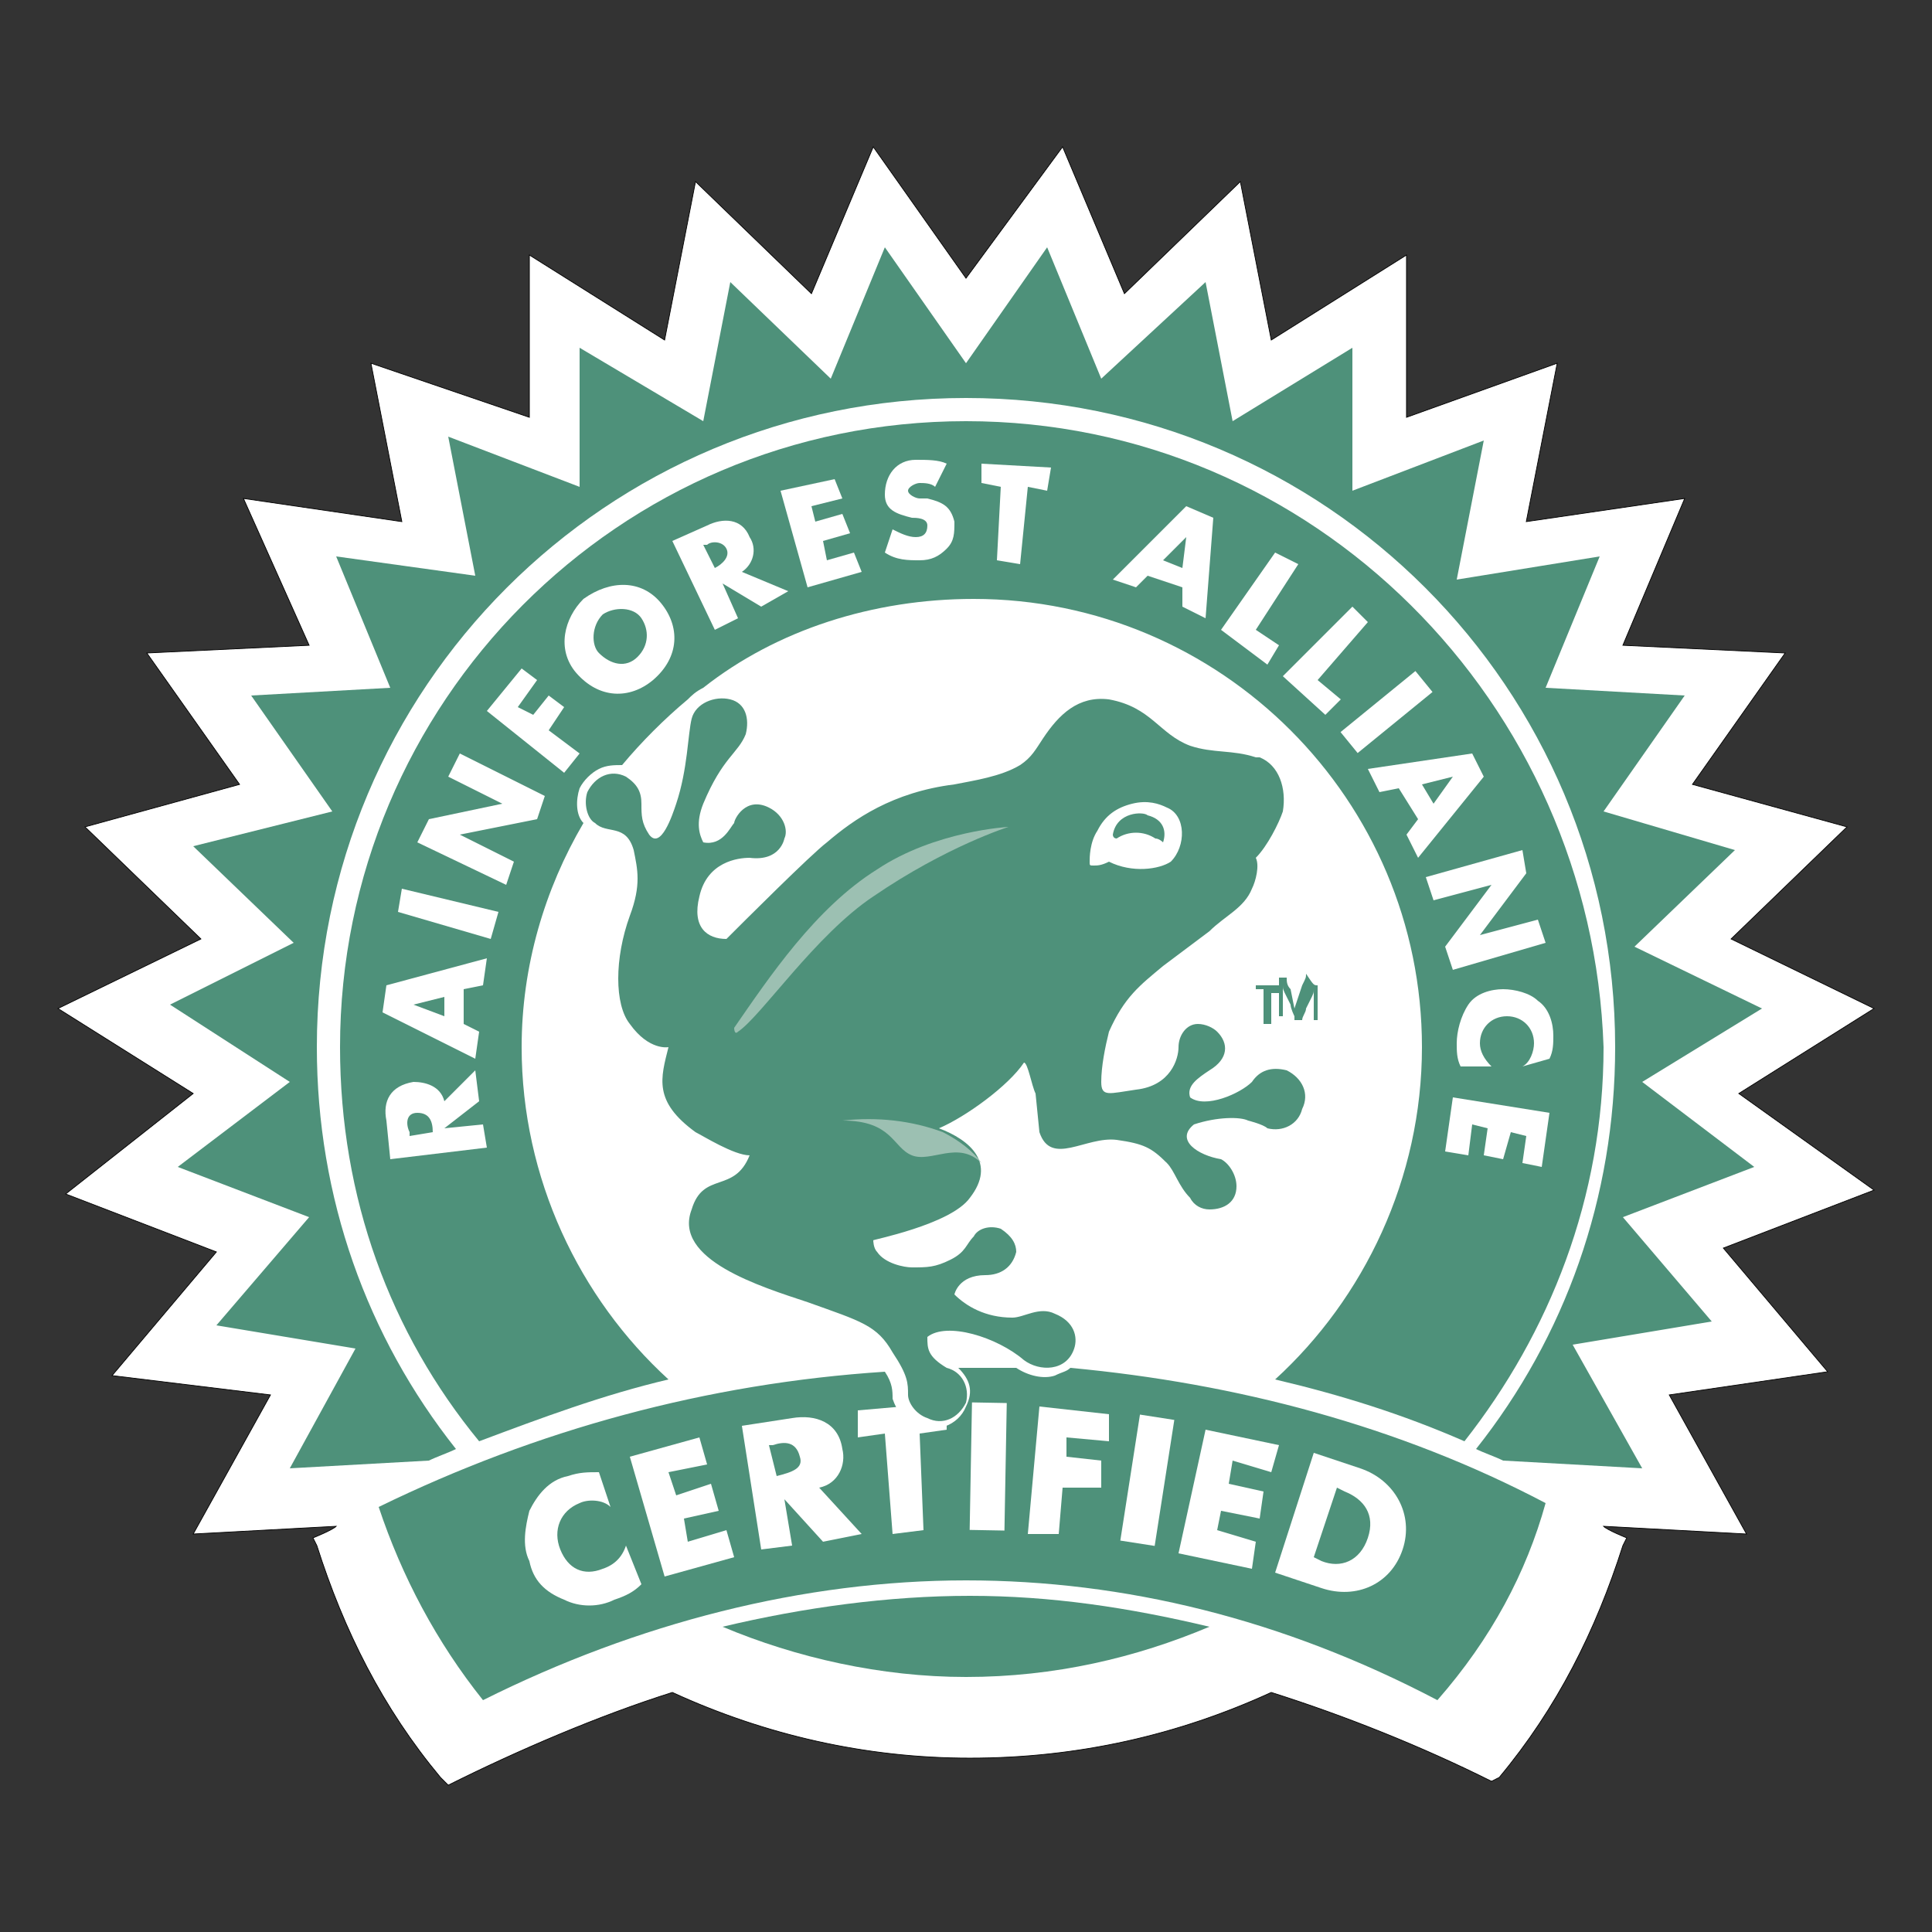 <?xml version="1.0" encoding="UTF-8"?>
<!-- Generator: Adobe Illustrator 28.2.0, SVG Export Plug-In . SVG Version: 6.00 Build 0)  -->
<svg xmlns="http://www.w3.org/2000/svg" xmlns:xlink="http://www.w3.org/1999/xlink" version="1.1" id="icons" x="0px" y="0px" viewBox="0 0 50 50" style="enable-background:new 0 0 50 50;" xml:space="preserve">
<rect x="0" y="0" width="50" height="50" fill="#333333" stroke="none"/>
<style type="text/css">
	.st0{fill:#FFFFFF;}
	.st1{fill:none;stroke:#000000;stroke-width:1.900000e-02;stroke-miterlimit:10;}
	.st2{fill:#4E917A;}
	.st3{fill:#9CC0B2;}
</style>
<g>
	<path class="st0" d="M45,28.3l3.5-2.2l-3.7-1.8l3-2.9l-4-1.1l2.4-3.4L42,16.7l1.6-3.8l-4.1,0.6l0.8-4.1l-3.9,1.4l0-4.2l-3.5,2.2   l-0.8-4.1l-3,2.9l-1.6-3.8L25,7.2l-2.4-3.4L21,7.6l-3-2.9l-0.8,4.1l-3.5-2.2l0,4.2L9.6,9.4l0.8,4.1l-4.1-0.6L8,16.7l-4.2,0.2   l2.4,3.4l-4,1.1l3,2.9l-3.7,1.8L5,28.3l-3.3,2.6l3.9,1.5l-2.7,3.2L7,36.1l-2,3.6l3.7-0.2c-0.1,0.1-0.6,0.3-0.6,0.3l0.1,0.2   c0.7,2.2,1.7,4.2,3.2,6l0.2,0.2c1.8-0.9,3.9-1.8,5.8-2.4c2.4,1.1,5,1.7,7.7,1.7c2.8,0,5.4-0.6,7.8-1.7c1.9,0.6,3.9,1.4,5.7,2.3   l0.2-0.1c1.5-1.8,2.5-3.8,3.2-6l0.1-0.2c0,0-0.5-0.2-0.6-0.3l3.7,0.2l-2-3.6l4.1-0.6l-2.7-3.2l3.9-1.5L45,28.3z"></path>
	<path class="st1" d="M45,28.3l3.5-2.2l-3.7-1.8l3-2.9l-4-1.1l2.4-3.4L42,16.7l1.6-3.8l-4.1,0.6l0.8-4.1l-3.9,1.4l0-4.2l-3.5,2.2   l-0.8-4.1l-3,2.9l-1.6-3.8L25,7.2l-2.4-3.4L21,7.6l-3-2.9l-0.8,4.1l-3.5-2.2l0,4.2L9.6,9.4l0.8,4.1l-4.1-0.6L8,16.7l-4.2,0.2   l2.4,3.4l-4,1.1l3,2.9l-3.7,1.8L5,28.3l-3.3,2.6l3.9,1.5l-2.7,3.2L7,36.1l-2,3.6l3.7-0.2c-0.1,0.1-0.6,0.3-0.6,0.3l0.1,0.2   c0.7,2.2,1.7,4.2,3.2,6l0.2,0.2c1.8-0.9,3.9-1.8,5.8-2.4c2.4,1.1,5,1.7,7.7,1.7c2.8,0,5.4-0.6,7.8-1.7c1.9,0.6,3.9,1.4,5.7,2.3   l0.2-0.1c1.5-1.8,2.5-3.8,3.2-6l0.1-0.2c0,0-0.5-0.2-0.6-0.3l3.7,0.2l-2-3.6l4.1-0.6l-2.7-3.2l3.9-1.5L45,28.3z"></path>
	<path class="st0" d="M43.4,28l3.2-2l-3.4-1.7l2.8-2.6l-3.7-1l2.2-3.1l-3.8-0.2l1.5-3.5l-3.8,0.6l0.8-3.8l-3.6,1.3l0-3.8l-3.3,2   l-0.8-3.8L28.7,9l-1.5-3.5L25,8.6l-2.2-3.1L21.3,9l-2.8-2.6l-0.8,3.8l-3.3-2l0,3.8l-3.6-1.3l0.8,3.8l-3.8-0.6l1.5,3.5l-3.8,0.2   l2.2,3.1l-3.7,1l2.8,2.6L3.3,26l3.3,2l-3,2.3l3.6,1.3l-2.5,2.9l3.8,0.6l-1.9,3.4l3.4-0.2c-0.1,0.1-0.6,0.3-0.6,0.3l0.1,0.2   c0.6,2,1.6,3.9,2.9,5.5l0.2,0.2c1.7-0.9,3.5-1.7,5.3-2.2c2.2,1,4.6,1.6,7.1,1.6c2.6,0,5-0.6,7.2-1.6c1.7,0.5,3.6,1.3,5.3,2.1   l0.1-0.1c1.3-1.6,2.3-3.5,2.9-5.5l0.1-0.2c0,0-0.4-0.2-0.6-0.3l3.4,0.2l-1.9-3.4l3.8-0.6l-2.5-2.9l3.6-1.3L43.4,28z"></path>
	<path class="st2" d="M42.5,28l3.1-1.9l-3.3-1.6l2.6-2.5L41.5,21l2.1-3l-3.6-0.2l1.4-3.4L37.7,15l0.7-3.6L35,12.7L35,9l-3.1,1.9   l-0.7-3.6l-2.7,2.5l-1.4-3.4l-2.1,3l-2.1-3l-1.4,3.4l-2.6-2.5l-0.7,3.6L15,9l0,3.6l-3.4-1.3l0.7,3.6l-3.6-0.5l1.4,3.4L6.5,18l2.1,3   L5,21.9l2.6,2.5L4.4,26L7.5,28l-2.9,2.2L8,31.5l-2.4,2.8l3.6,0.6L7.5,38l3.6-0.2l0,0c0.2-0.1,0.5-0.2,0.7-0.3   c-2.3-2.9-3.6-6.5-3.6-10.4c0-9.3,7.5-16.8,16.8-16.8s16.8,7.5,16.8,16.8c0,3.9-1.3,7.5-3.6,10.4c0.2,0.1,0.5,0.2,0.7,0.3l0,0   l3.6,0.2l-1.8-3.2l3.6-0.6L42,31.5l3.4-1.3L42.5,28z"></path>
	<path class="st2" d="M25,10.9c-9,0-16.2,7.3-16.2,16.2c0,3.9,1.3,7.4,3.6,10.2c1.6-0.6,3.2-1.2,4.9-1.6c-2.3-2.1-3.8-5.2-3.8-8.6   c0-2.1,0.6-4.1,1.6-5.8c-0.2-0.2-0.2-0.6-0.1-0.9c0.1-0.2,0.3-0.4,0.5-0.5c0.2-0.1,0.4-0.1,0.6-0.1c0.5-0.6,1.1-1.2,1.7-1.7   c0.1-0.1,0.2-0.2,0.4-0.3c1.9-1.5,4.4-2.3,7-2.3c6.4,0,11.6,5.2,11.6,11.6c0,3.4-1.5,6.5-3.8,8.6c1.7,0.4,3.3,0.9,4.9,1.6   c2.2-2.8,3.6-6.3,3.6-10.2C41.2,18.2,34,10.9,25,10.9 M18.7,42.1c1.9,0.8,4.1,1.3,6.3,1.3c2.3,0,4.4-0.5,6.3-1.3   c-2.1-0.5-4.1-0.8-6.2-0.8C23,41.3,20.8,41.6,18.7,42.1"></path>
	<path class="st2" d="M40,38.9c-3.8-2-8-3.1-12.3-3.5c-0.1,0.1-0.2,0.1-0.4,0.2c-0.3,0.1-0.7,0-1-0.2c0,0,0,0-0.1,0   c-0.4,0-0.9,0-1.3,0h-0.1c0.3,0.3,0.4,0.6,0.2,1c-0.2,0.5-0.8,0.7-1.3,0.5c-0.3-0.1-0.5-0.4-0.6-0.7l0,0l0,0c0-0.2,0-0.4-0.2-0.7   c-4.6,0.3-9,1.5-13.1,3.5v0c0.6,1.8,1.5,3.5,2.7,5l0,0c4-2,8.3-3.1,12.5-3.1c4.1,0,8.2,1,12.2,3.1C38.6,42.4,39.5,40.7,40,38.9   L40,38.9z"></path>
	<path class="st0" d="M15.8,39c-0.2-0.2-0.6-0.2-0.8-0.1c-0.5,0.2-0.7,0.7-0.5,1.2c0.2,0.5,0.6,0.7,1.1,0.5c0.3-0.1,0.5-0.3,0.6-0.6   l0.4,1c-0.2,0.2-0.4,0.3-0.7,0.4c-0.4,0.2-0.9,0.2-1.3,0c-0.5-0.2-0.8-0.5-0.9-1c-0.2-0.4-0.1-0.9,0-1.3c0.2-0.4,0.5-0.8,1-0.9   c0.3-0.1,0.5-0.1,0.8-0.1L15.8,39z"></path>
	<polygon class="st0" points="17.3,38.1 17.5,38.7 18.4,38.4 18.6,39.1 17.7,39.3 17.8,39.9 18.8,39.6 19,40.3 17.2,40.8 16.3,37.7    18.1,37.2 18.3,37.9  "></polygon>
	<path class="st0" d="M20.1,38.2L20.1,38.2c0.4-0.1,0.7-0.2,0.6-0.5c-0.1-0.4-0.4-0.4-0.7-0.3l-0.1,0L20.1,38.2z M22.3,39.7l-1,0.2   l-1-1.1l0,0l0.2,1.2l-0.8,0.1l-0.5-3.2l1.3-0.2c0.6-0.1,1.2,0.1,1.3,0.8c0.1,0.4-0.1,0.9-0.6,1L22.3,39.7z"></path>
	<polygon class="st0" points="23.9,39.6 23.1,39.7 22.9,37.1 22.2,37.2 22.2,36.5 24.5,36.3 24.5,37 23.8,37.1  "></polygon>
	
		<rect x="23.9" y="37.6" transform="matrix(1.819456e-02 -1 1 1.819456e-02 -12.94 62.81)" class="st0" width="3.3" height="0.9"></rect>
	<polygon class="st0" points="27.6,37.2 27.6,37.7 28.5,37.8 28.5,38.5 27.5,38.5 27.4,39.7 26.6,39.7 26.9,36.4 28.7,36.6    28.7,37.3  "></polygon>
	<rect x="28.1" y="37.9" transform="matrix(0.154 -0.988 0.988 0.154 -12.779 61.796)" class="st0" width="3.3" height="0.9"></rect>
	<polygon class="st0" points="31.9,37.8 31.8,38.4 32.7,38.6 32.6,39.3 31.6,39.1 31.5,39.6 32.5,39.9 32.4,40.6 30.5,40.2 31.2,37    33.1,37.4 32.9,38.1  "></polygon>
	<path class="st0" d="M34,40.3l0.2,0.1c0.5,0.2,1,0,1.2-0.6c0.2-0.6-0.1-1-0.6-1.2l-0.2-0.1L34,40.3z M34,37.6l1.2,0.4   c0.9,0.3,1.4,1.2,1.1,2.1c-0.3,0.9-1.2,1.3-2.1,1L33,40.7L34,37.6z"></path>
	<path class="st2" d="M33.1,25.7c-0.1,0-0.1,0-0.2,0c0,0.1,0,0.2,0,0.3c0,0.3,0,0.5,0,0.5l0,0c-0.1,0-0.1,0-0.2,0l0,0   c0-0.2,0-0.4,0-0.6c0-0.1,0-0.2,0-0.3c-0.1,0-0.1,0-0.2,0l0,0c0,0,0-0.1,0-0.1l0,0h0.3c0.1,0,0.2,0,0.3,0l0,0   C33.1,25.6,33.1,25.6,33.1,25.7L33.1,25.7z"></path>
	<path class="st2" d="M34.1,25.5c0,0.3,0,0.6,0,0.9l0,0c-0.1,0-0.1,0-0.1,0l0,0c0-0.2,0-0.2,0-0.3l0-0.1c0-0.1,0-0.3,0-0.4   c0,0.1,0,0.1-0.1,0.3l-0.1,0.2c0,0.1-0.1,0.2-0.1,0.3l0,0c-0.1,0-0.1,0-0.2,0l0,0c0,0,0,0,0-0.1c0,0-0.1-0.2-0.1-0.3l-0.1-0.2   c-0.1-0.2-0.1-0.2-0.1-0.3c0,0.1,0,0.2,0,0.3l0,0.2c0,0.2,0,0.2,0,0.3l0,0c-0.1,0-0.1,0-0.1,0l0,0c0,0,0-0.1,0-0.1   c0-0.2,0-0.3,0-0.5c0-0.2,0-0.3,0-0.4l0,0c0.1,0,0.1,0,0.2,0l0,0c0,0.1,0,0.2,0.1,0.3l0.1,0.5l0.2-0.6c0.1-0.2,0.1-0.2,0.1-0.3l0,0   C34,25.5,34,25.5,34.1,25.5L34.1,25.5z"></path>
	<path class="st0" d="M11.2,29.3L11.2,29.3c0-0.3-0.1-0.5-0.4-0.5c-0.3,0-0.3,0.3-0.2,0.5l0,0.1L11.2,29.3z M12.3,27.7l0.1,0.8   l-0.9,0.7l0,0l1-0.1l0.1,0.6l-2.5,0.3l-0.1-1c-0.1-0.5,0.1-0.9,0.7-1c0.3,0,0.7,0.1,0.8,0.5L12.3,27.7z"></path>
	<path class="st0" d="M10.7,26L10.7,26l0.8,0.3l0-0.5L10.7,26z M12,26.5l0.4,0.2l-0.1,0.7l-2.4-1.2l0.1-0.7l2.6-0.7l-0.1,0.7   L12,25.6L12,26.5z"></path>
	<polygon class="st0" points="12.9,23.6 12.7,24.3 10.3,23.6 10.4,23  "></polygon>
	<polygon class="st0" points="10.8,21.8 11.1,21.2 13,20.8 13,20.8 11.6,20.1 11.9,19.5 14.1,20.6 13.9,21.2 11.9,21.6 11.9,21.6    13.3,22.3 13.1,22.9  "></polygon>
	<polygon class="st0" points="13.4,18.3 13.8,18.5 14.2,18 14.6,18.3 14.2,18.9 15,19.5 14.6,20 12.6,18.4 13.5,17.3 13.9,17.6  "></polygon>
	<path class="st0" d="M15.5,16.9c0.3,0.3,0.7,0.4,1,0.1c0.3-0.3,0.3-0.7,0.1-1c-0.2-0.3-0.7-0.3-1-0.1   C15.3,16.2,15.3,16.7,15.5,16.9 M17.1,15.6c0.5,0.6,0.5,1.4-0.2,2c-0.6,0.5-1.4,0.5-2-0.2c-0.5-0.6-0.3-1.4,0.2-1.9   C15.8,15,16.6,15,17.1,15.6"></path>
	<path class="st0" d="M18.5,14.7L18.5,14.7c0.2-0.1,0.4-0.3,0.3-0.5c-0.1-0.2-0.4-0.2-0.5-0.1l-0.1,0L18.5,14.7z M20.4,15.3   l-0.7,0.4l-1-0.6l0,0l0.4,0.9l-0.6,0.3L17.4,14l0.9-0.4c0.4-0.2,0.9-0.2,1.1,0.3c0.2,0.3,0.1,0.7-0.2,0.9L20.4,15.3z"></path>
	<polygon class="st0" points="21,13.1 21.1,13.5 21.8,13.3 22,13.8 21.3,14 21.4,14.5 22.1,14.3 22.3,14.8 20.9,15.2 20.2,12.7    21.6,12.4 21.8,12.9  "></polygon>
	<path class="st0" d="M24.2,12.6c-0.1-0.1-0.3-0.1-0.4-0.1c-0.1,0-0.3,0.1-0.3,0.2c0,0.1,0.2,0.2,0.3,0.2l0.2,0   c0.4,0.1,0.6,0.2,0.7,0.6c0,0.3,0,0.5-0.2,0.7c-0.2,0.2-0.4,0.3-0.7,0.3c-0.3,0-0.6,0-0.9-0.2l0.2-0.6c0.2,0.1,0.4,0.2,0.6,0.2   c0.2,0,0.3-0.1,0.3-0.3c0-0.2-0.3-0.2-0.4-0.2c-0.4-0.1-0.7-0.2-0.7-0.6c0-0.5,0.3-0.9,0.8-0.9c0.3,0,0.6,0,0.8,0.1L24.2,12.6z"></path>
	<polygon class="st0" points="26.4,14.6 25.8,14.5 25.9,12.6 25.4,12.5 25.4,12 27.2,12.1 27.1,12.7 26.6,12.6  "></polygon>
	<path class="st0" d="M30.7,13.9L30.7,13.9l-0.6,0.6l0.5,0.2L30.7,13.9z M29.7,14.9l-0.3,0.3L28.8,15l1.9-1.9l0.7,0.3L31.2,16   l-0.6-0.3l0-0.5L29.7,14.9z"></path>
	<polygon class="st0" points="32.5,16.3 33.1,16.7 32.8,17.2 31.6,16.3 33,14.3 33.6,14.6  "></polygon>
	<polygon class="st0" points="34.1,17.6 34.7,18.1 34.3,18.5 33.2,17.5 35,15.7 35.4,16.1  "></polygon>
	<rect x="34.6" y="18.1" transform="matrix(0.775 -0.632 0.632 0.775 -3.561 26.786)" class="st0" width="2.5" height="0.7"></rect>
	<path class="st0" d="M37.6,20.1L37.6,20.1l-0.8,0.2l0.3,0.5L37.6,20.1z M36.2,20.4l-0.5,0.1l-0.3-0.6l2.7-0.4l0.3,0.6l-1.7,2.1   l-0.3-0.6l0.3-0.4L36.2,20.4z"></path>
	<polygon class="st0" points="39.4,22 39.5,22.6 38.3,24.2 38.3,24.2 39.8,23.8 40,24.4 37.6,25.1 37.4,24.5 38.6,22.9 38.6,22.9    37.1,23.3 36.9,22.7  "></polygon>
	<path class="st0" d="M39.4,27.6c0.2-0.1,0.3-0.4,0.3-0.6c0-0.4-0.3-0.7-0.7-0.7c-0.4,0-0.7,0.3-0.7,0.7c0,0.2,0.1,0.4,0.3,0.6   l-0.8,0c-0.1-0.2-0.1-0.4-0.1-0.6c0-0.3,0.1-0.7,0.3-1c0.2-0.3,0.6-0.4,0.9-0.4c0.3,0,0.7,0.1,0.9,0.3c0.3,0.2,0.4,0.6,0.4,0.9   c0,0.2,0,0.4-0.1,0.6L39.4,27.6z"></path>
	<polygon class="st0" points="39.5,29.4 39.1,29.3 38.9,30 38.4,29.9 38.5,29.2 38.1,29.1 38,29.9 37.4,29.8 37.6,28.4 40.1,28.8    39.9,30.2 39.4,30.1  "></polygon>
	<path class="st2" d="M30.3,22.3c-0.3,0.2-1,0.3-1.6,0c-0.2,0.1-0.3,0.1-0.4,0.1c-0.1,0-0.1,0-0.1-0.1c0-0.1,0-0.5,0.2-0.8   c0.2-0.4,0.5-0.6,0.9-0.7c0.4-0.1,0.7,0,0.9,0.1C30.7,21.1,30.7,21.9,30.3,22.3 M32.3,29c0,0,0.4,0.1,0.5,0.2   c0.4,0.1,0.8-0.1,0.9-0.5c0.2-0.4,0-0.8-0.4-1c-0.4-0.1-0.7,0-0.9,0.3c-0.3,0.3-1.2,0.7-1.6,0.4c-0.1-0.3,0.2-0.5,0.5-0.7   c0.5-0.3,0.5-0.7,0.2-1c-0.1-0.1-0.3-0.2-0.5-0.2c-0.3,0-0.5,0.3-0.5,0.6c0,0.3-0.2,1-1.1,1.1c-0.7,0.1-0.9,0.2-0.9-0.2   c0-0.4,0.1-0.9,0.2-1.3c0.4-0.9,0.8-1.2,1.4-1.7l1.2-0.9c0.4-0.4,0.9-0.6,1.1-1.1c0.1-0.2,0.2-0.6,0.1-0.8c0.3-0.3,0.6-0.9,0.7-1.2   c0.1-0.6-0.1-1.2-0.6-1.4c0,0-0.1,0-0.1,0c-0.6-0.2-1.1-0.1-1.7-0.3c-0.8-0.3-1-1-2.1-1.2c-0.8-0.1-1.3,0.4-1.7,1   c-0.2,0.3-0.3,0.5-0.6,0.7c-0.5,0.3-1.2,0.4-1.7,0.5c-1.6,0.2-2.6,0.9-3.3,1.5c-0.4,0.3-2.2,2.1-2.6,2.5c-0.5,0-0.9-0.3-0.7-1.1   c0.2-0.9,1-1,1.3-1c0.8,0.1,0.9-0.5,0.9-0.5c0.1-0.2,0-0.6-0.4-0.8c-0.6-0.3-0.9,0.3-0.9,0.4c-0.1,0.1-0.3,0.6-0.8,0.5   c-0.1-0.2-0.2-0.5,0-1c0.5-1.2,0.9-1.3,1.1-1.8c0.1-0.4,0-0.8-0.4-0.9c-0.4-0.1-0.9,0.1-1,0.5c-0.1,0.4-0.1,1.3-0.4,2.2   c-0.1,0.3-0.4,1.2-0.7,0.8c-0.2-0.3-0.2-0.5-0.2-0.8c0-0.3-0.1-0.5-0.4-0.7c-0.4-0.2-0.8,0-1,0.4c-0.1,0.3,0,0.7,0.2,0.8   c0.3,0.3,0.8,0,1,0.7c0.1,0.5,0.2,0.9-0.1,1.7c-0.4,1.1-0.4,2.3,0,2.8c0.5,0.7,1,0.6,1,0.6c-0.2,0.8-0.4,1.4,0.7,2.2   c0.2,0.1,1,0.6,1.4,0.6c-0.4,1-1.2,0.4-1.5,1.4c-0.5,1.3,1.8,2,3,2.4c1.4,0.5,1.8,0.6,2.2,1.3c0.4,0.6,0.4,0.8,0.4,1.1   c0,0.2,0.2,0.5,0.5,0.6c0.4,0.2,0.8,0,1-0.4c0.1-0.4-0.1-0.8-0.5-0.9C24,35.1,24,34.9,24,34.6c0.5-0.4,1.8,0,2.5,0.6   c0.4,0.3,1.1,0.3,1.3-0.3c0.1-0.3,0-0.7-0.5-0.9c-0.4-0.2-0.8,0.1-1.1,0.1c-0.7,0-1.2-0.3-1.5-0.6c0,0,0.1-0.5,0.8-0.5   c0.4,0,0.7-0.2,0.8-0.6c0-0.2-0.1-0.4-0.4-0.6c-0.3-0.1-0.6,0-0.7,0.2c-0.2,0.2-0.2,0.4-0.6,0.6c-0.4,0.2-0.6,0.2-1,0.2   c-0.2,0-0.7-0.1-0.9-0.4c-0.1-0.1-0.1-0.3-0.1-0.3c-0.1,0,2-0.4,2.5-1.1c0.7-0.9,0-1.5-0.8-1.8c0.7-0.3,1.8-1.1,2.2-1.7   c0.1,0,0.2,0.6,0.3,0.8l0.1,1c0.3,0.9,1.2,0.1,2,0.2c0.7,0.1,0.9,0.2,1.3,0.6c0.2,0.2,0.3,0.6,0.6,0.9c0.1,0.2,0.3,0.3,0.5,0.3   c0.4,0,0.7-0.2,0.7-0.6c0-0.3-0.2-0.6-0.4-0.7c-0.6-0.1-1.2-0.5-0.7-0.9C31.5,28.9,32.1,28.9,32.3,29"></path>
	<path class="st2" d="M30.1,21.8c0,0-0.1-0.1-0.2-0.1c-0.3-0.2-0.7-0.2-1,0c-0.1,0-0.1-0.1-0.1-0.1c0.1-0.6,0.8-0.6,0.9-0.5   C30.1,21.2,30.2,21.5,30.1,21.8"></path>
	<path class="st3" d="M19.1,26.7C19,26.8,19,26.6,19,26.6c0.9-1.3,2.1-3.1,3.7-4.1c1.5-1,3.4-1.1,3.4-1.1s-1.6,0.5-3.5,1.8   C21.1,24.2,19.7,26.3,19.1,26.7"></path>
	<path class="st3" d="M23.6,29.9c0.5,0.2,1.2-0.4,1.8,0.2c-0.2-0.3-0.6-0.6-1-0.8c-0.8-0.3-1.7-0.4-2.6-0.3   C23.1,29,23.1,29.7,23.6,29.9"></path>
</g>
</svg>
